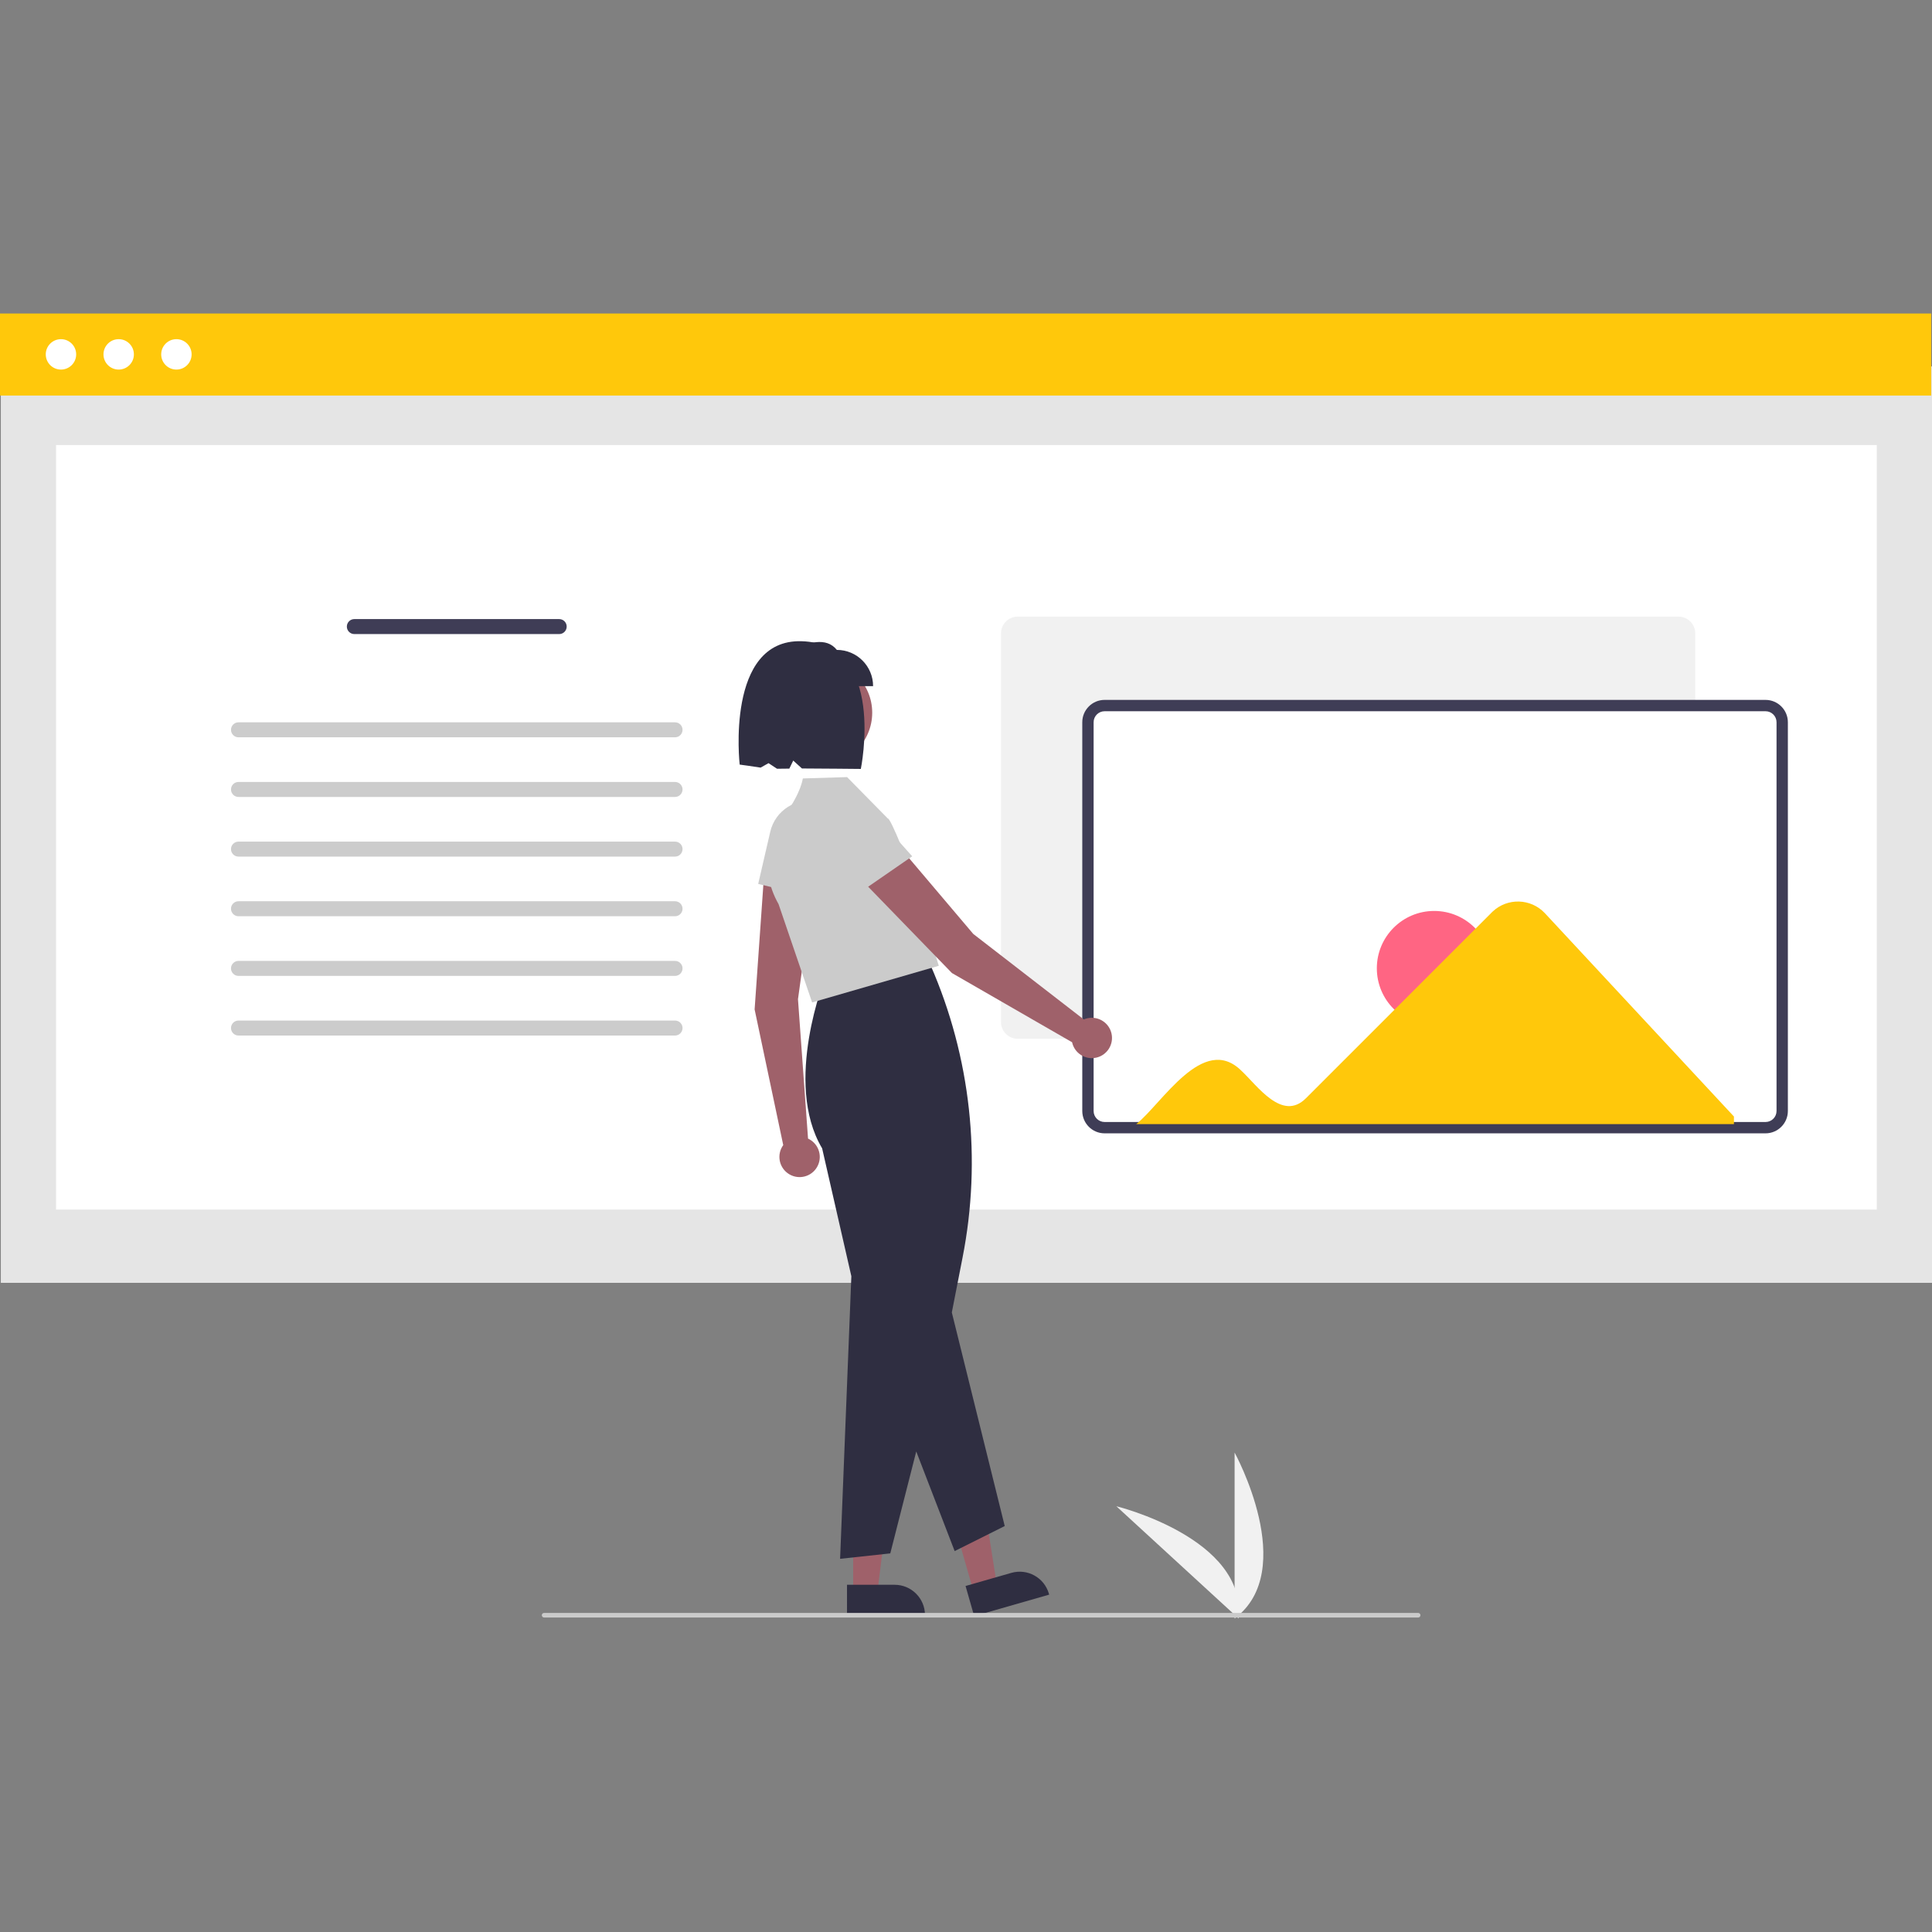 <?xml version="1.0" encoding="utf-8"?>
<!-- Generator: Adobe Illustrator 16.0.0, SVG Export Plug-In . SVG Version: 6.00 Build 0)  -->
<!DOCTYPE svg PUBLIC "-//W3C//DTD SVG 1.1//EN" "http://www.w3.org/Graphics/SVG/1.1/DTD/svg11.dtd">
<svg version="1.1" id="Calque_1" xmlns:x="http://ns.adobe.com/Extensibility/1.0/" xmlns:i="http://ns.adobe.com/AdobeIllustrator/10.0/" xmlns:graph="http://ns.adobe.com/Graphs/1.0/"
	 xmlns="http://www.w3.org/2000/svg" xmlns:xlink="http://www.w3.org/1999/xlink" x="0px" y="0px" width="842.17px"
	 height="842.17px" viewBox="0 -136.659 842.17 842.17" enable-background="new 0 -136.659 842.17 842.17" xml:space="preserve">
<rect x="0" y="-136.659" width="842.17" height="842.17" fill="#808080" stroke="none"/>
<path fill="#F1F1F1" d="M538.17,568.852v-72.34C538.17,496.512,566.361,547.798,538.17,568.852z"/>
<path fill="#F1F1F1" d="M539.911,568.839l-53.29-48.921C486.621,519.918,543.467,533.833,539.911,568.839z"/>
<rect id="f54375ad-557d-4249-95e2-413e25c77bd8" x="0.359" y="23.078" fill="#E5E5E5" width="841.811" height="399.454"/>
<rect id="eb84611c-d49d-4ce2-b538-4fee0a7e188d" x="24.431" y="57.332" fill="#FFFFFF" width="793.669" height="333.277"/>
<rect id="a33b5263-04c3-449f-a8ad-1420252c1e48" y="0" fill="#FFC80B" width="841.811" height="35.763"/>
<circle id="a01a8c4b-bf8b-4728-9381-d6cbaed15ee5" fill="#FFFFFF" cx="26.576" cy="17.815" r="6.628"/>
<circle id="a70f271b-ee75-4447-9507-72af025f0784" fill="#FFFFFF" cx="51.735" cy="17.815" r="6.628"/>
<circle id="b6ae4294-4107-4abd-ba05-1d458fcbc8d7" fill="#FFFFFF" cx="76.896" cy="17.815" r="6.628"/>
<path id="a98f5d70-28fc-4129-b4f3-463d07786f2f-652" fill="#3F3D56" d="M154.46,133.203c-1.805,0-3.268,1.463-3.268,3.268
	s1.463,3.268,3.268,3.268l0,0h89.293c1.805,0,3.268-1.463,3.268-3.268s-1.463-3.268-3.268-3.268H154.46z"/>
<path id="a5717240-4d8d-4c71-83bc-6deeb889f166-653" fill="#CCCCCC" d="M103.96,178.203c-1.805,0-3.268,1.463-3.268,3.268
	s1.463,3.269,3.268,3.269h190.293c1.805,0,3.268-1.464,3.268-3.269s-1.463-3.268-3.268-3.268H103.96z"/>
<path id="f9c6f13d-6e3a-4758-9844-a0f5d5c969ce-654" fill="#CCCCCC" d="M103.96,204.203c-1.805,0-3.268,1.463-3.268,3.268
	s1.463,3.269,3.268,3.269h190.293c1.805,0,3.268-1.464,3.268-3.269s-1.463-3.268-3.268-3.268H103.96z"/>
<path id="bf808dfd-2bb2-4793-b7c6-d8671bf7e9b4-655" fill="#CCCCCC" d="M103.96,230.203c-1.805,0-3.268,1.463-3.268,3.268
	s1.463,3.269,3.268,3.269h190.293c1.805,0,3.268-1.464,3.268-3.269s-1.463-3.268-3.268-3.268H103.96z"/>
<path id="e27373f7-fd0b-426a-8828-0829b084b689-656" fill="#CCCCCC" d="M103.96,256.203c-1.805,0-3.268,1.463-3.268,3.268
	s1.463,3.269,3.268,3.269h190.293c1.805,0,3.268-1.464,3.268-3.269s-1.463-3.268-3.268-3.268H103.96z"/>
<path id="b4c6c7b3-e22e-4fba-a4f6-80d19d07dbd3-657" fill="#CCCCCC" d="M103.96,282.203c-1.805,0-3.268,1.463-3.268,3.268
	s1.463,3.269,3.268,3.269h190.293c1.805,0,3.268-1.464,3.268-3.269s-1.463-3.268-3.268-3.268H103.96z"/>
<path id="ebf0dc46-a6ad-47cb-a3de-ddb71e9e94e3-658" fill="#CCCCCC" d="M103.96,308.202c-1.805,0-3.268,1.464-3.268,3.269
	s1.463,3.268,3.268,3.268h190.293c1.805,0,3.268-1.463,3.268-3.268s-1.463-3.269-3.268-3.269H103.96z"/>
<path fill="#F1F1F1" d="M731.709,316.138H443.606c-4.009-0.005-7.259-3.254-7.263-7.263V139.403c0.004-4.01,3.254-7.259,7.263-7.263
	h288.103c4.01,0.004,7.259,3.253,7.264,7.263v169.473C738.968,312.884,735.719,316.133,731.709,316.138z"/>
<path fill="#FFFFFF" d="M769.609,354.9H481.507c-4.01-0.004-7.259-3.254-7.263-7.263V178.164c0.004-4.009,3.253-7.259,7.263-7.263
	h288.103c4.01,0.004,7.259,3.254,7.264,7.263v169.473C776.868,351.646,773.619,354.896,769.609,354.9z"/>
<path fill="#3F3D56" d="M769.609,357.371H481.507c-5.374-0.006-9.729-4.361-9.734-9.734V178.165c0.006-5.374,4.36-9.729,9.734-9.735
	h288.103c5.374,0.006,9.729,4.361,9.734,9.735v169.472C779.338,353.01,774.983,357.365,769.609,357.371z M481.507,173.373
	c-2.646,0.003-4.788,2.146-4.792,4.792v169.472c0.004,2.645,2.146,4.788,4.792,4.791h288.103c2.645-0.003,4.789-2.146,4.792-4.791
	V178.165c-0.003-2.646-2.147-4.789-4.792-4.792H481.507z"/>
<circle fill="#FF6583" cx="625.17" cy="285.43" r="25"/>
<path fill="#FFC80B" d="M673.397,261.379c-6.099-6.47-16.288-6.77-22.757-0.67c-0.09,0.085-0.18,0.171-0.268,0.258l-81.08,81.08
	c-10.386,10.435-21.228-5.524-28.156-11.96c-16.66-16.478-34.655,14.419-45.854,23.267h260.551v-3.317L673.397,261.379z"/>
<path fill="#9F616A" d="M352.229,359.66l-4.384-60.754l7.874-56.932l-22.362-1.51l-4.414,62.889l12.476,59.14
	c-2.848,3.937-1.965,9.437,1.972,12.284c3.937,2.849,9.437,1.965,12.285-1.972s1.965-9.437-1.972-12.284
	C353.24,360.188,352.747,359.899,352.229,359.66L352.229,359.66z"/>
<path fill="#CBCBCB" d="M330.503,248.648l5.251-22.726c2.176-9.416,11.572-15.285,20.987-13.109
	c8.659,2.001,14.443,10.175,13.448,19.006l-2.892,25.68L330.503,248.648z"/>
<polygon fill="#9F616A" points="371.903,557.597 382.445,557.597 387.46,516.933 371.901,516.934 "/>
<path fill="#2F2E41" d="M369.213,554.155h20.762h0.001c7.307,0,13.23,5.924,13.231,13.23v0.43l-33.993,0.002L369.213,554.155z"/>
<polygon fill="#9F616A" points="424.424,557.252 434.559,554.349 428.184,513.875 413.226,518.16 "/>
<path fill="#2F2E41" d="M420.891,554.683l19.959-5.717h0.001c7.024-2.012,14.351,2.052,16.362,9.076l0.119,0.413l-32.679,9.361
	L420.891,554.683z"/>
<path fill="#2F2E41" d="M366.205,542.838l4.904-123.179l-12.735-55.744c-17.139-28.735,1.351-74.57,1.54-75.03l0.069-0.167
	l0.18-0.024l44.832-6.074l0.63,1.445c17.535,40.09,22.402,84.582,13.947,127.516l-4.666,23.865l23.062,93.11l-21.826,10.913
	l-16.745-43.424l-11.319,44.429L366.205,542.838z"/>
<path fill="#CBCBCB" d="M354.008,300.31l-14.626-42.854c-9.092-16.013-3.325-30.228,3.114-39.334
	c6.954-9.832,7.372-15.346,7.464-15.407l0.074-0.049l19.216-0.583l17.784,18.072c1.119-0.438,10.568,22.85,9.767,24.02
	l12.421,40.152L354.008,300.31z"/>
<path fill="#9F616A" d="M472.435,307.721l-48.18-37.268l-37.155-43.85l-16.044,15.65l43.9,45.247l52.376,30.164
	c1.032,4.747,5.718,7.76,10.466,6.727c4.748-1.032,7.76-5.718,6.728-10.466c-1.033-4.748-5.719-7.76-10.467-6.728
	C473.502,307.32,472.958,307.494,472.435,307.721L472.435,307.721z"/>
<path fill="#CBCBCB" d="M366.496,258.111l-13.425-19.074c-5.562-7.902-3.665-18.817,4.238-24.379
	c7.268-5.115,17.215-3.97,23.129,2.663l17.199,19.286L366.496,258.111z"/>
<circle fill="#9F616A" cx="357.382" cy="174.01" r="22.819"/>
<path fill="#2F2E41" d="M380.585,162.433h-36.234v-15.794c7.953-3.16,15.735-5.847,20.44,0
	C373.513,146.639,380.584,153.71,380.585,162.433z"/>
<path fill="#2F2E41" d="M349.345,142.852c-33.198-0.907-26.912,53.785-26.912,53.785s6.263,0.828,9.122,1.315l3.451-1.944
	l3.714,2.437c1.706,0.008,3.497-0.024,5.354-0.06l1.703-3.506l3.797,3.443c6.911,0.01,25.666,0.2,25.666,0.2
	S386.542,143.867,349.345,142.852z"/>
<path fill="#CBCBCB" d="M618.182,568.43h-381c-0.552,0-1-0.447-1-1c0-0.552,0.448-1,1-1h381c0.553,0,1,0.448,1,1
	C619.182,567.983,618.734,568.43,618.182,568.43z"/>
</svg>
